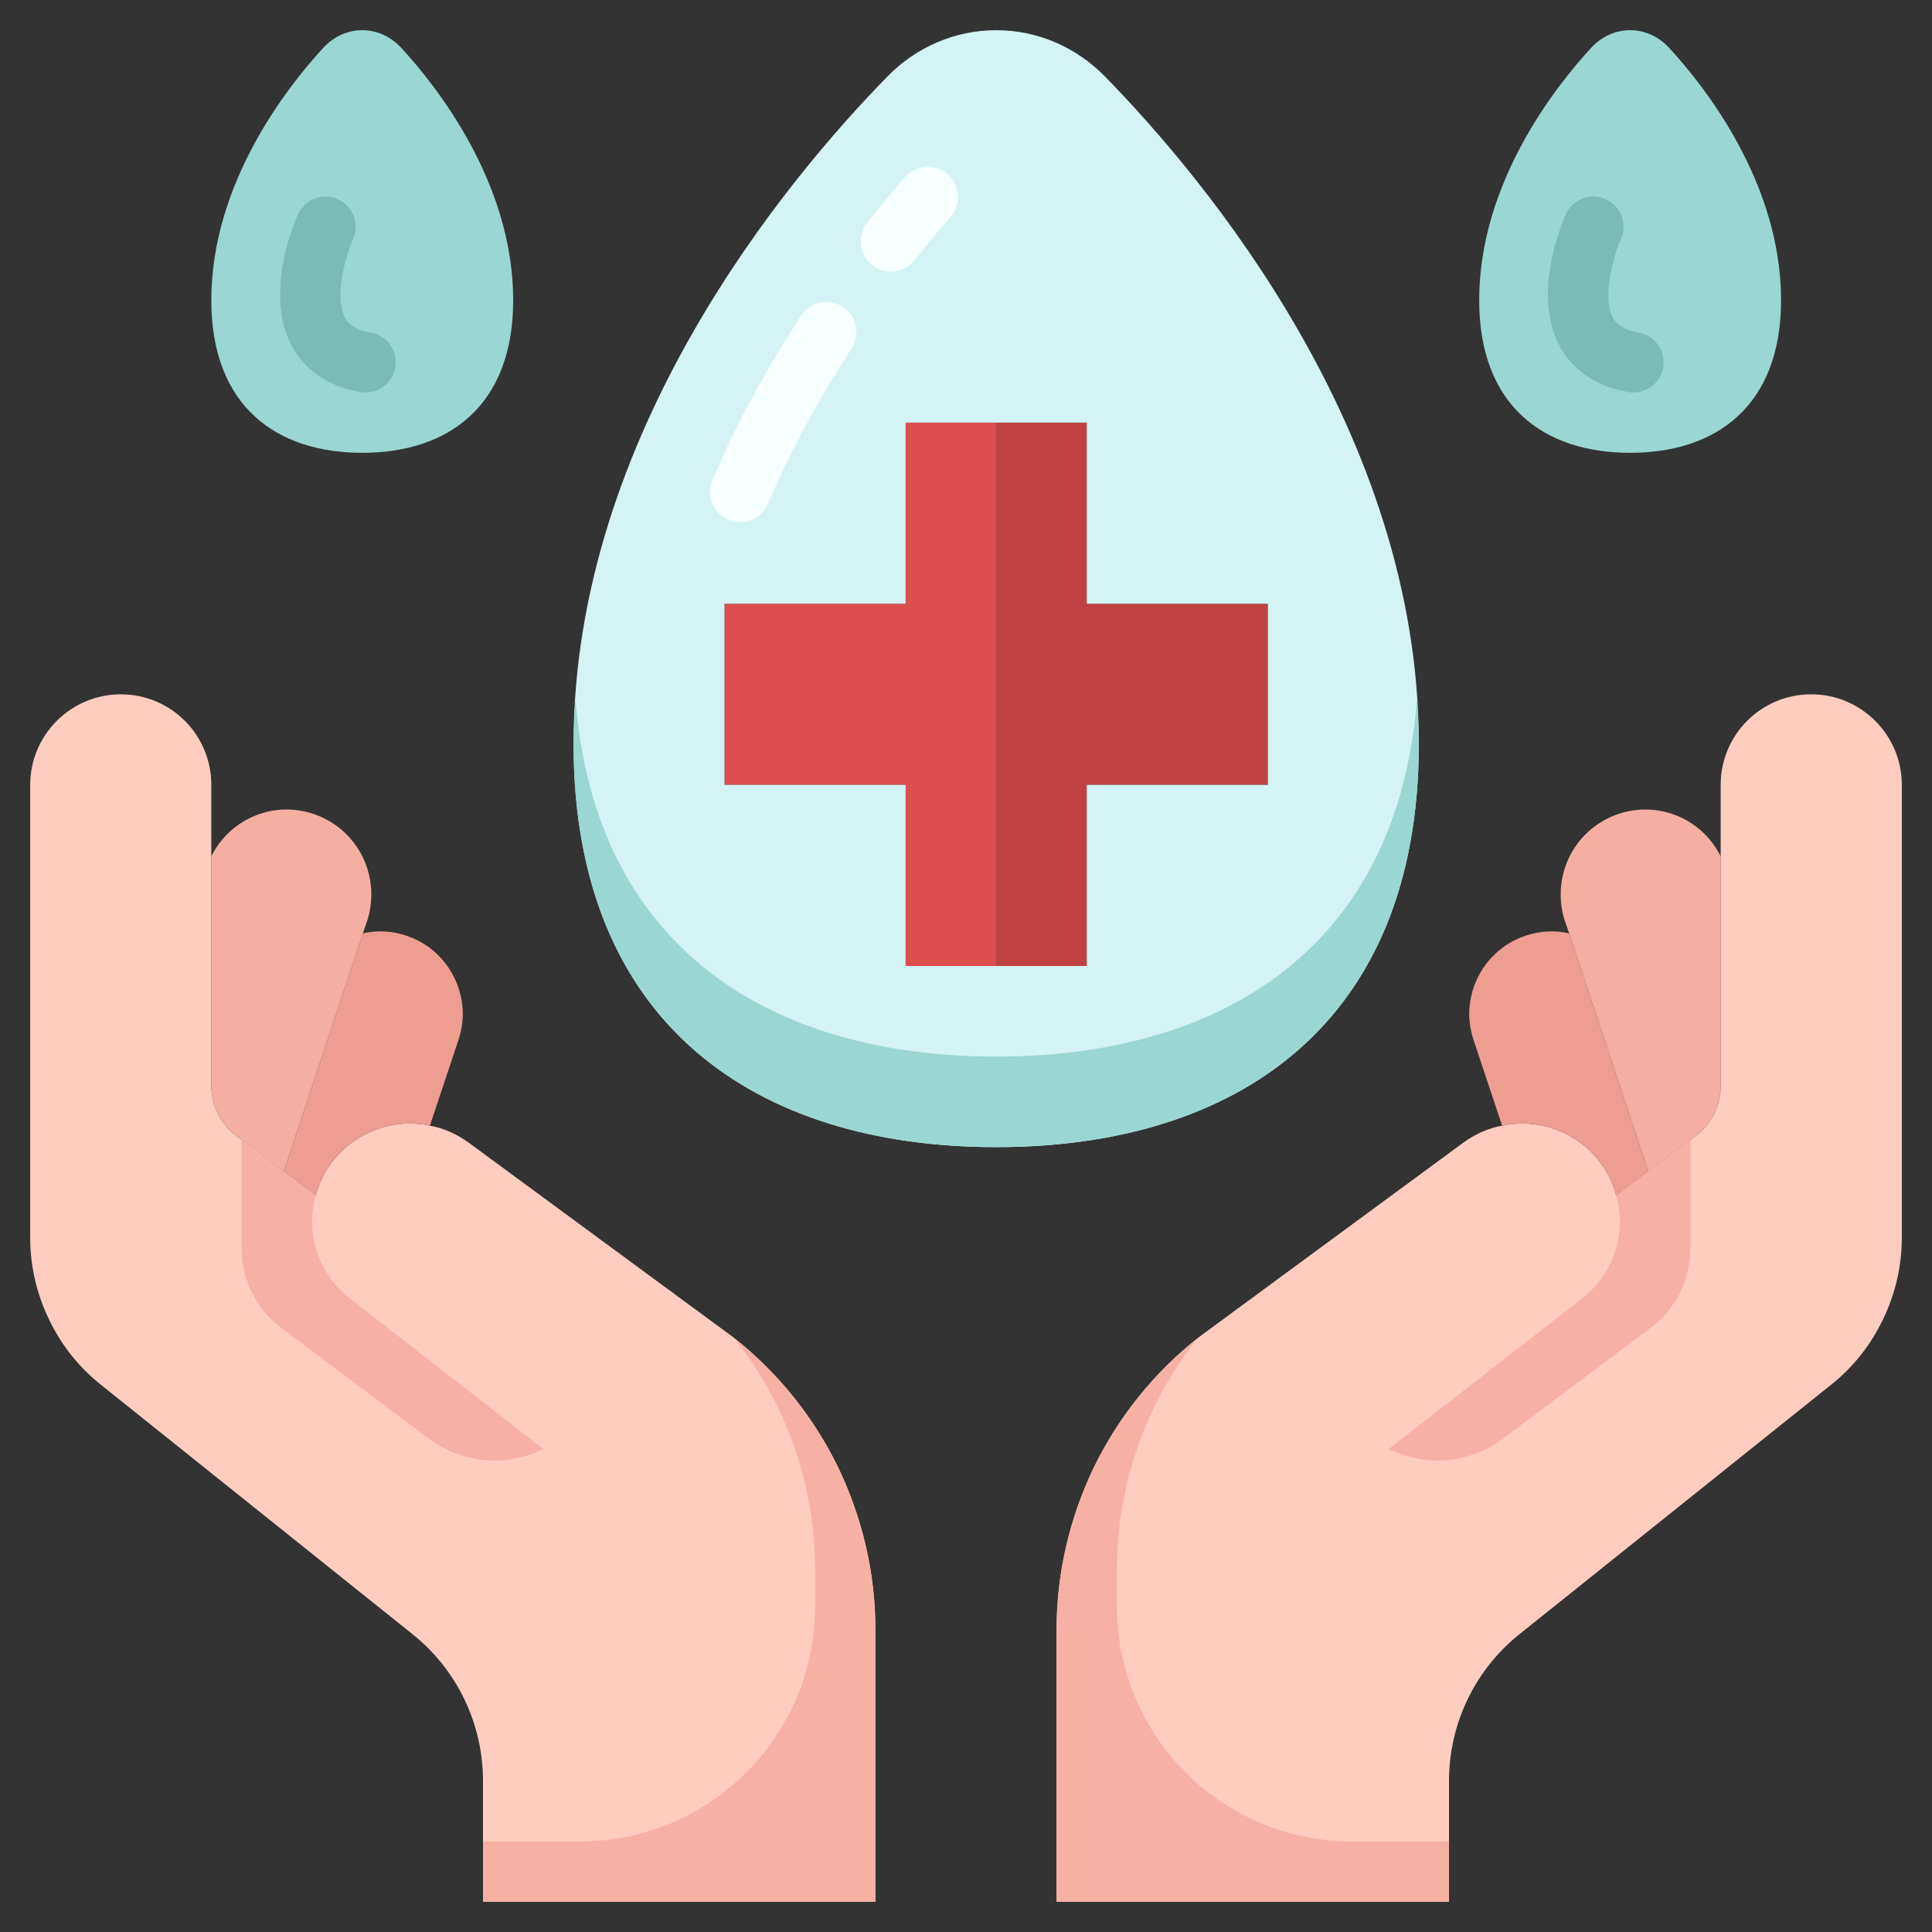 <svg id="Layer_1" enable-background="new 0 0 64 64" height="512" viewBox="0 0 64 64" width="512" xmlns="http://www.w3.org/2000/svg"><rect x="0" y="0" width="64" height="64" fill="#333333" stroke="none"/><g><path d="m30 14v6h-6v6h6v6h3v-18z" fill="#dd4e4e"/><path d="m36 20v-6h-3v18h3v-6h6v-6z" fill="#c14242"/><path d="m36.6 2.531c-.958-.979-2.248-1.531-3.6-1.531s-2.642.552-3.6 1.531c-3.268 3.339-10.4 11.807-10.4 22.108 0 9.25 6 13.361 14 13.361s14-4.111 14-13.361c0-10.301-7.132-18.769-10.4-22.108zm5.4 23.469h-6v6h-6v-6h-6v-6h6v-6h6v6h6z" fill="#d4f3f4"/><path d="m33 35c-7.547 0-13.308-3.664-13.937-11.844-.033.491-.063.983-.063 1.483 0 9.25 6 13.361 14 13.361s14-4.111 14-13.361c0-.5-.03-.992-.063-1.483-.629 8.18-6.39 11.844-13.937 11.844z" fill="#9ad6d2"/><path d="m54 15c2.857 0 5-1.556 5-5.056 0-3.898-2.547-7.102-3.714-8.365-.342-.37-.803-.579-1.286-.579-.483 0-.944.209-1.286.579-1.167 1.264-3.714 4.468-3.714 8.365 0 3.5 2.143 5.056 5 5.056z" fill="#9ad6d2"/><path d="m10.46 39.6c.11-.42.3-.81.59-1.17.79-.98 2.04-1.39 3.19-1.14.45.08.88.27 1.27.55l8.77 6.45c1.49 1.17 2.67 2.65 3.48 4.31.8 1.66 1.24 3.5 1.24 5.4v9h-13v-4c0-1.9-.86-3.69-2.34-4.87l-10.32-8.26c-.74-.59-1.32-1.33-1.72-2.17-.4-.83-.62-1.75-.62-2.7v-15c0-.83.34-1.58.88-2.12s1.29-.88 2.12-.88c1.66 0 3 1.34 3 3v2.37 7.6c0 .65.3 1.26.82 1.65l1.58 1.18z" fill="#ffcdc0"/><path d="m19.212 61c4.301 0 7.788-3.487 7.788-7.788v-1.212c0-1.9-.44-3.74-1.24-5.4-.393-.806-.877-1.567-1.438-2.273 1.469 1.164 2.636 2.629 3.438 4.273.8 1.66 1.24 3.5 1.24 5.4v9h-13v-2z" fill="#f7b1a4"/><path d="m11.6 43.02 6.4 4.98c-1.226.613-2.693.481-3.789-.342l-4.89-3.668c-.832-.623-1.321-1.602-1.321-2.641v-3.594l1.4 1.045 1.06.8c-.08.28-.12.56-.12.85 0 .97.43 1.93 1.26 2.57z" fill="#f7b1a4"/><path d="m15.33 33.59c0 .28-.05.57-.14.85l-.95 2.85c-1.15-.25-2.4.16-3.19 1.14-.29.36-.48.75-.59 1.17l-1.06-.8 2.62-7.88c.51-.12 1.06-.08 1.59.13 1.06.42 1.72 1.45 1.72 2.54z" fill="#ed9e91"/><path d="m12.3 29.62c0 .3-.04.6-.14.89l-.14.41-2.62 7.88-1.58-1.18c-.52-.39-.82-1-.82-1.65v-7.6c.64-1.3 2.18-1.9 3.54-1.35 1.09.44 1.76 1.48 1.76 2.6z" fill="#f4afa2"/><path d="m53.54 39.6 1.06-.8 1.58-1.18c.52-.39.82-1 .82-1.65v-7.6-2.37c0-1.66 1.34-3 3-3 .83 0 1.58.34 2.12.88s.88 1.29.88 2.12v15c0 .95-.22 1.87-.62 2.7-.4.84-.98 1.58-1.72 2.17l-10.32 8.26c-1.48 1.18-2.34 2.97-2.34 4.87v4h-13v-9c0-1.9.44-3.74 1.24-5.4.81-1.66 1.99-3.14 3.48-4.31l8.77-6.45c.39-.28.82-.47 1.27-.55 1.15-.25 2.4.16 3.19 1.14.29.36.48.75.59 1.17z" fill="#ffcdc0"/><path d="m44.788 61c-4.301 0-7.788-3.487-7.788-7.788v-1.212c0-1.9.44-3.74 1.24-5.4.393-.806.877-1.567 1.438-2.273-1.469 1.164-2.636 2.629-3.438 4.273-.8 1.66-1.24 3.5-1.24 5.4v9h13v-2z" fill="#f7b1a4"/><path d="m52.4 43.02-6.4 4.98c1.226.613 2.693.481 3.789-.342l4.89-3.668c.832-.623 1.321-1.602 1.321-2.641v-3.594l-1.4 1.045-1.06.8c.08.28.12.56.12.85 0 .97-.43 1.93-1.26 2.57z" fill="#f7b1a4"/><path d="m57 28.37v7.6c0 .65-.3 1.26-.82 1.65l-1.58 1.18-2.62-7.88-.14-.41c-.1-.29-.14-.59-.14-.89 0-1.12.67-2.16 1.76-2.6 1.36-.55 2.9.05 3.54 1.35z" fill="#f4afa2"/><path d="m51.98 30.92 2.62 7.88-1.06.8c-.11-.42-.3-.81-.59-1.17-.79-.98-2.04-1.39-3.19-1.14l-.95-2.85c-.09-.28-.14-.57-.14-.85 0-1.09.66-2.12 1.72-2.54.53-.21 1.08-.25 1.59-.13z" fill="#ed9e91"/><path d="m12 15c2.857 0 5-1.556 5-5.056 0-3.898-2.547-7.102-3.714-8.365-.342-.37-.803-.579-1.286-.579-.483 0-.944.209-1.286.579-1.167 1.264-3.714 4.468-3.714 8.365 0 3.5 2.143 5.056 5 5.056z" fill="#9ad6d2"/><path d="m29.515 9c-.216 0-.433-.069-.616-.213-.435-.34-.511-.969-.17-1.404.412-.527.83-1.033 1.247-1.513.361-.417.992-.462 1.411-.099.417.362.461.994.099 1.411-.396.455-.791.936-1.183 1.435-.198.251-.491.383-.788.383z" fill="#f8ffff"/><path d="m24.521 17.302c-.128 0-.258-.025-.383-.077-.51-.212-.751-.797-.54-1.307.711-1.712 1.726-3.6 2.935-5.46.3-.463.919-.595 1.383-.293.463.301.595.92.293 1.383-1.143 1.759-2.099 3.536-2.765 5.138-.158.384-.53.616-.923.616z" fill="#f8ffff"/><g fill="#7abcb4"><path d="m54.111 13.003c-.058 0-.116-.005-.174-.015-1.334-.235-1.976-.968-2.28-1.542-.916-1.729.095-4.083.214-4.346.227-.503.819-.728 1.322-.501.503.226.727.817.502 1.32-.245.552-.633 1.911-.27 2.594.089.168.276.403.858.505.544.096.907.614.812 1.158-.086.486-.508.827-.984.827z"/><path d="m12.111 13.003c-.058 0-.116-.005-.174-.015-1.334-.235-1.976-.968-2.28-1.542-.916-1.729.095-4.083.214-4.345.226-.503.818-.728 1.322-.501.503.226.727.817.502 1.32-.245.552-.633 1.911-.27 2.594.089.168.276.403.858.505.544.096.907.614.812 1.158-.086.485-.508.826-.984.826z"/></g></g></svg>